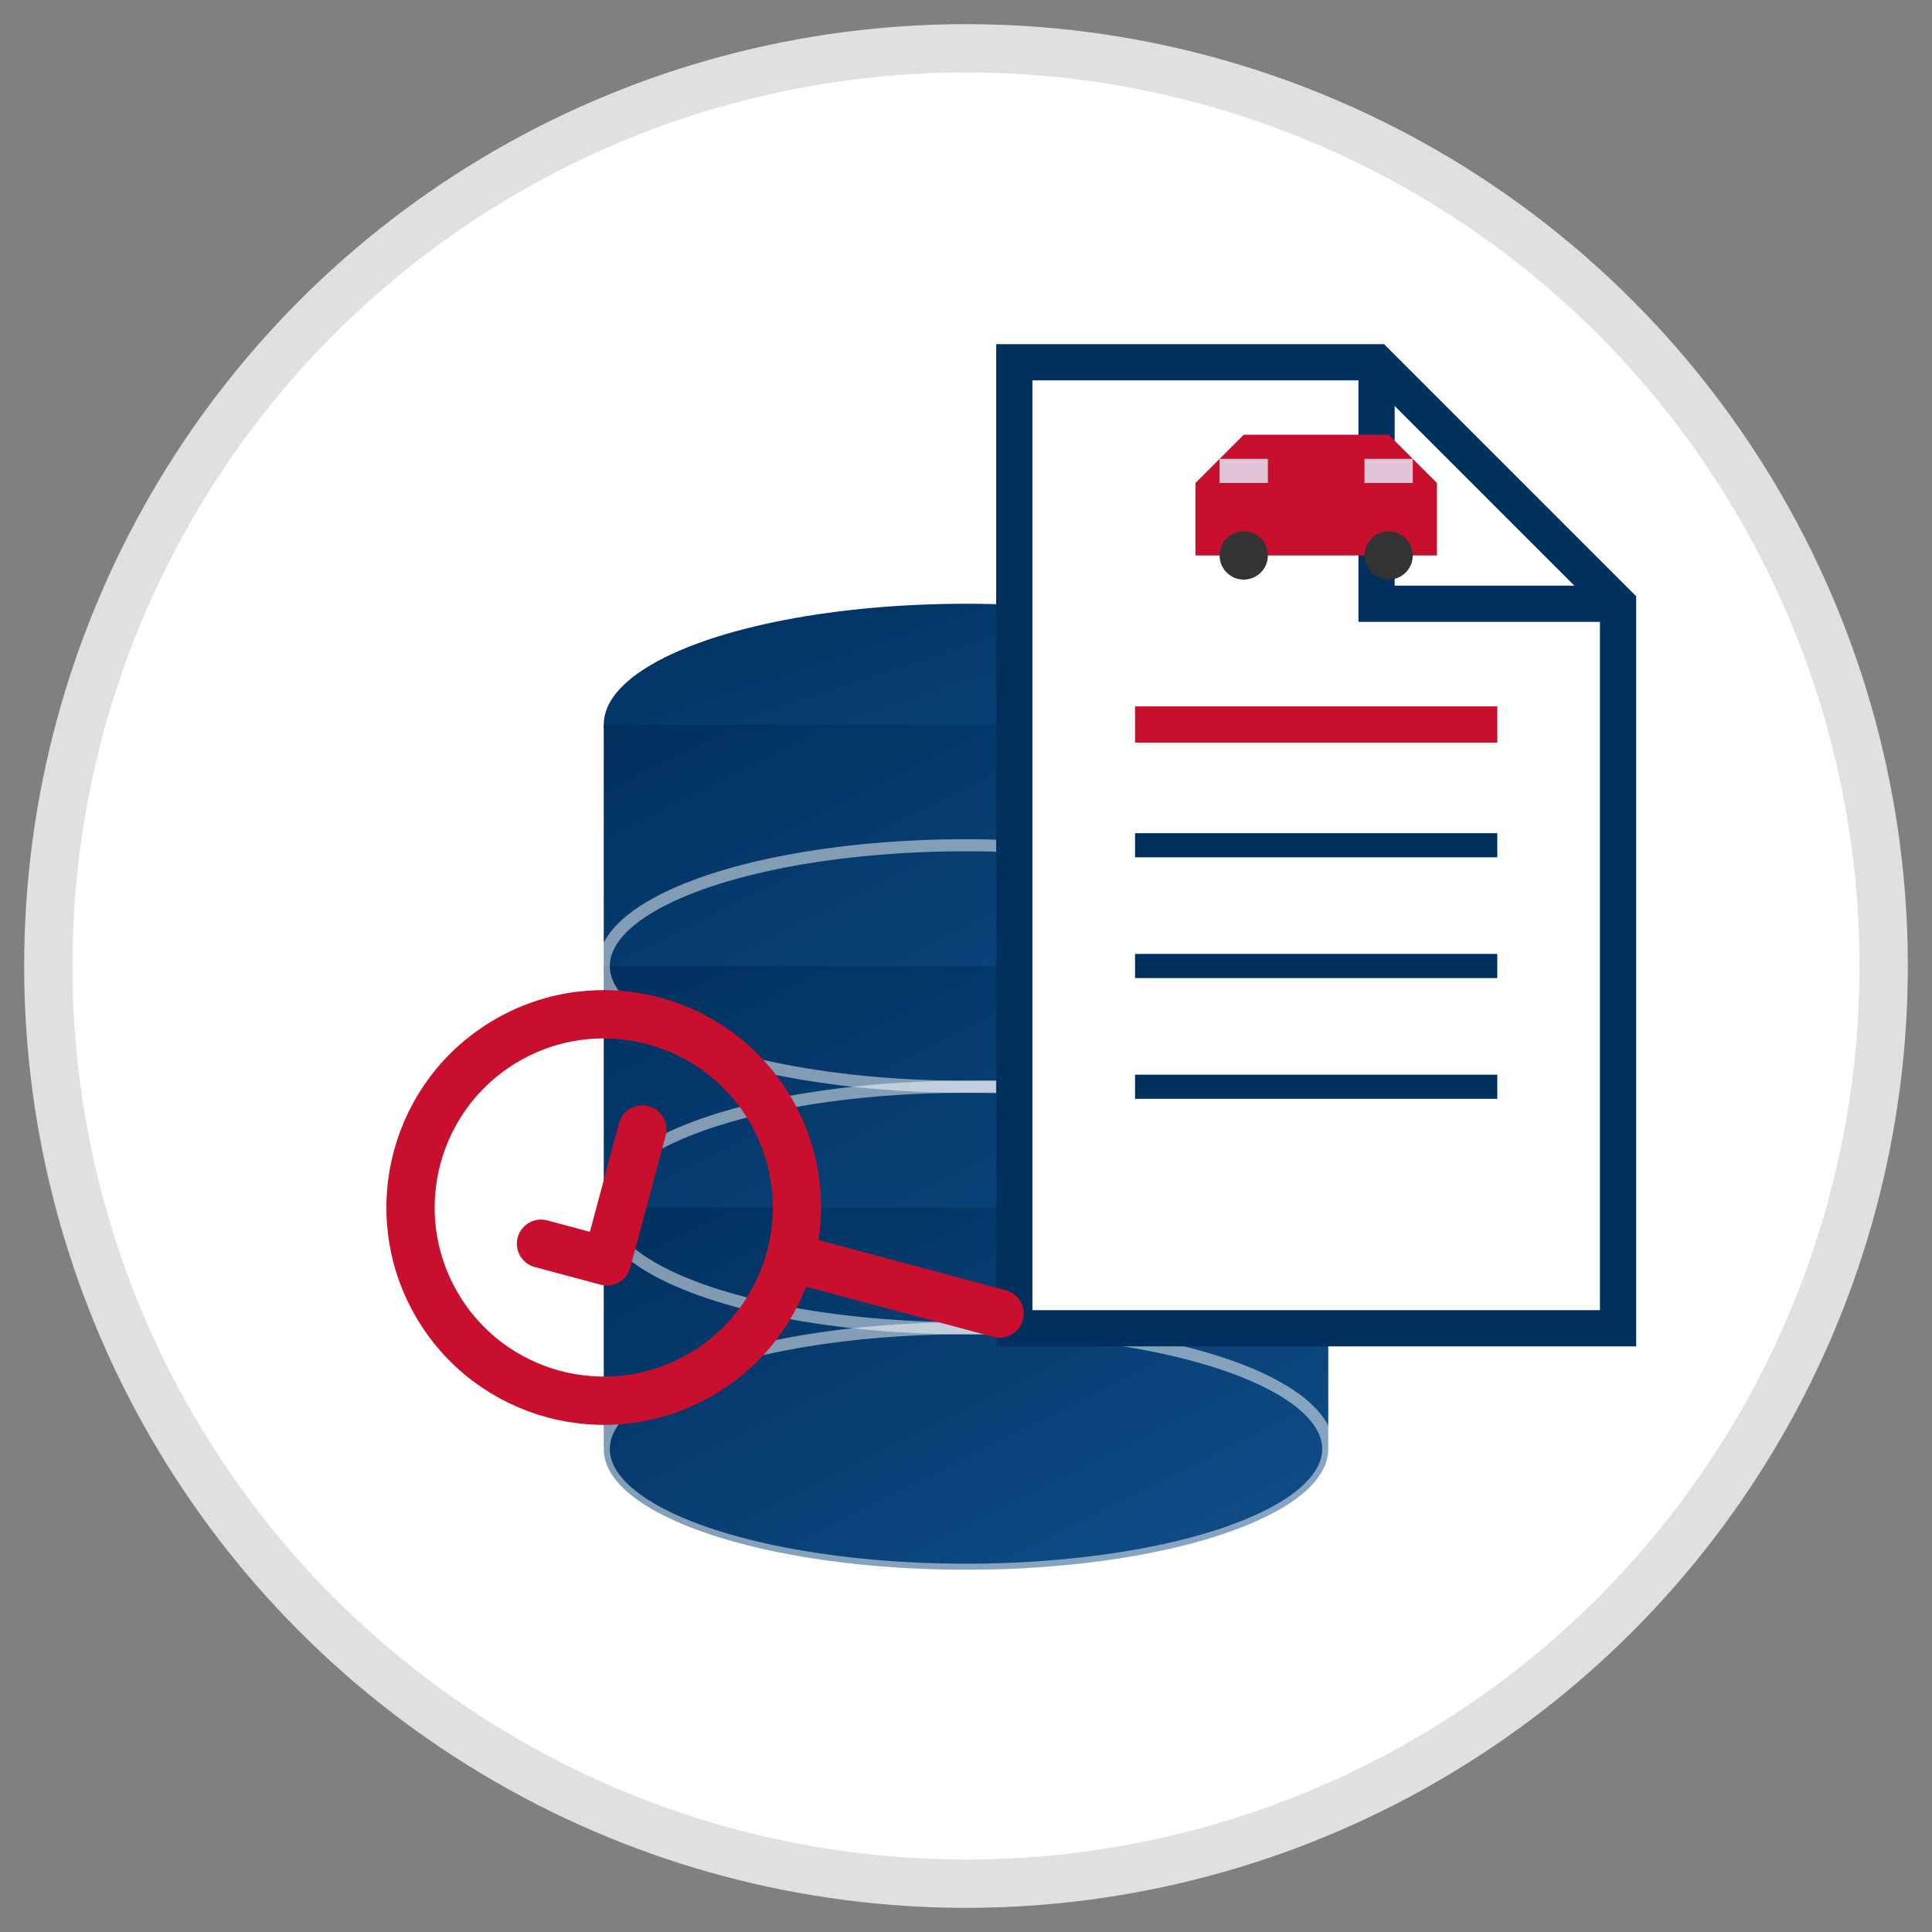 <svg xmlns="http://www.w3.org/2000/svg" width="80" height="80" viewBox="0 0 80 80">
  <rect x="0" y="0" width="80" height="80" fill="#808080" stroke="none"/>
  <defs>
    <linearGradient id="databaseGradient" x1="0%" y1="0%" x2="100%" y2="100%">
      <stop offset="0%" stop-color="#00305e" />
      <stop offset="100%" stop-color="#104f8b" />
    </linearGradient>
  </defs>
  
  <!-- Background Circle -->
  <circle cx="40" cy="40" r="38" fill="white" stroke="#e0e0e0" stroke-width="2" />
  
  <!-- Database Icon -->
  <g transform="translate(15, 20)">
    <!-- Database Base -->
    <ellipse cx="25" cy="10" rx="15" ry="5" fill="url(#databaseGradient)" />
    
    <!-- Database Middle Section -->
    <path d="M10,10 L10,20 C10,22.76 16.72,25 25,25 C33.28,25 40,22.76 40,20 L40,10" fill="url(#databaseGradient)" />
    
    <!-- Database Lower Section -->
    <path d="M10,20 L10,30 C10,32.76 16.72,35 25,35 C33.28,35 40,32.76 40,30 L40,20" fill="url(#databaseGradient)" />
    
    <!-- Database Bottom Section -->
    <path d="M10,30 L10,40 C10,42.76 16.72,45 25,45 C33.28,45 40,42.76 40,40 L40,30" fill="url(#databaseGradient)" />
    
    <!-- Database Detail Lines -->
    <ellipse cx="25" cy="20" rx="15" ry="5" fill="none" stroke="white" stroke-width="0.5" opacity="0.5" />
    <ellipse cx="25" cy="30" rx="15" ry="5" fill="none" stroke="white" stroke-width="0.5" opacity="0.5" />
    <ellipse cx="25" cy="40" rx="15" ry="5" fill="none" stroke="white" stroke-width="0.5" opacity="0.5" />
  </g>
  
  <!-- Document with Car History -->
  <g transform="translate(42, 15)">
    <!-- Document -->
    <path d="M0,0 L15,0 L25,10 L25,40 L0,40 Z" fill="white" stroke="#00305e" stroke-width="1.5" />
    <path d="M15,0 L15,10 L25,10" fill="none" stroke="#00305e" stroke-width="1.5" />
    
    <!-- Document Lines -->
    <line x1="5" y1="15" x2="20" y2="15" stroke="#c8102e" stroke-width="1.5" />
    <line x1="5" y1="20" x2="20" y2="20" stroke="#00305e" stroke-width="1" />
    <line x1="5" y1="25" x2="20" y2="25" stroke="#00305e" stroke-width="1" />
    <line x1="5" y1="30" x2="20" y2="30" stroke="#00305e" stroke-width="1" />
    
    <!-- Car Icon in Document -->
    <g transform="translate(12.5, 7) scale(0.2)">
      <path d="M-25,-10 L-15,-20 L15,-20 L25,-10 L25,5 L-25,5 Z" fill="#c8102e" />
      <rect x="-20" y="-15" width="10" height="5" fill="#e6f0ff" opacity="0.8" />
      <rect x="10" y="-15" width="10" height="5" fill="#e6f0ff" opacity="0.8" />
      <circle cx="-15" cy="5" r="5" fill="#333" />
      <circle cx="15" cy="5" r="5" fill="#333" />
    </g>
  </g>
  
  <!-- Magnifying Glass with Checkmark -->
  <g transform="translate(25, 50) rotate(-30)">
    <circle cx="0" cy="0" r="8" fill="none" stroke="#c8102e" stroke-width="2" />
    <line x1="6" y1="6" x2="12" y2="12" stroke="#c8102e" stroke-width="2" stroke-linecap="round" />
    <path d="M-3,0 L-1,2 L3,-2" stroke="#c8102e" stroke-width="2" fill="none" stroke-linecap="round" stroke-linejoin="round" />
  </g>
</svg>
